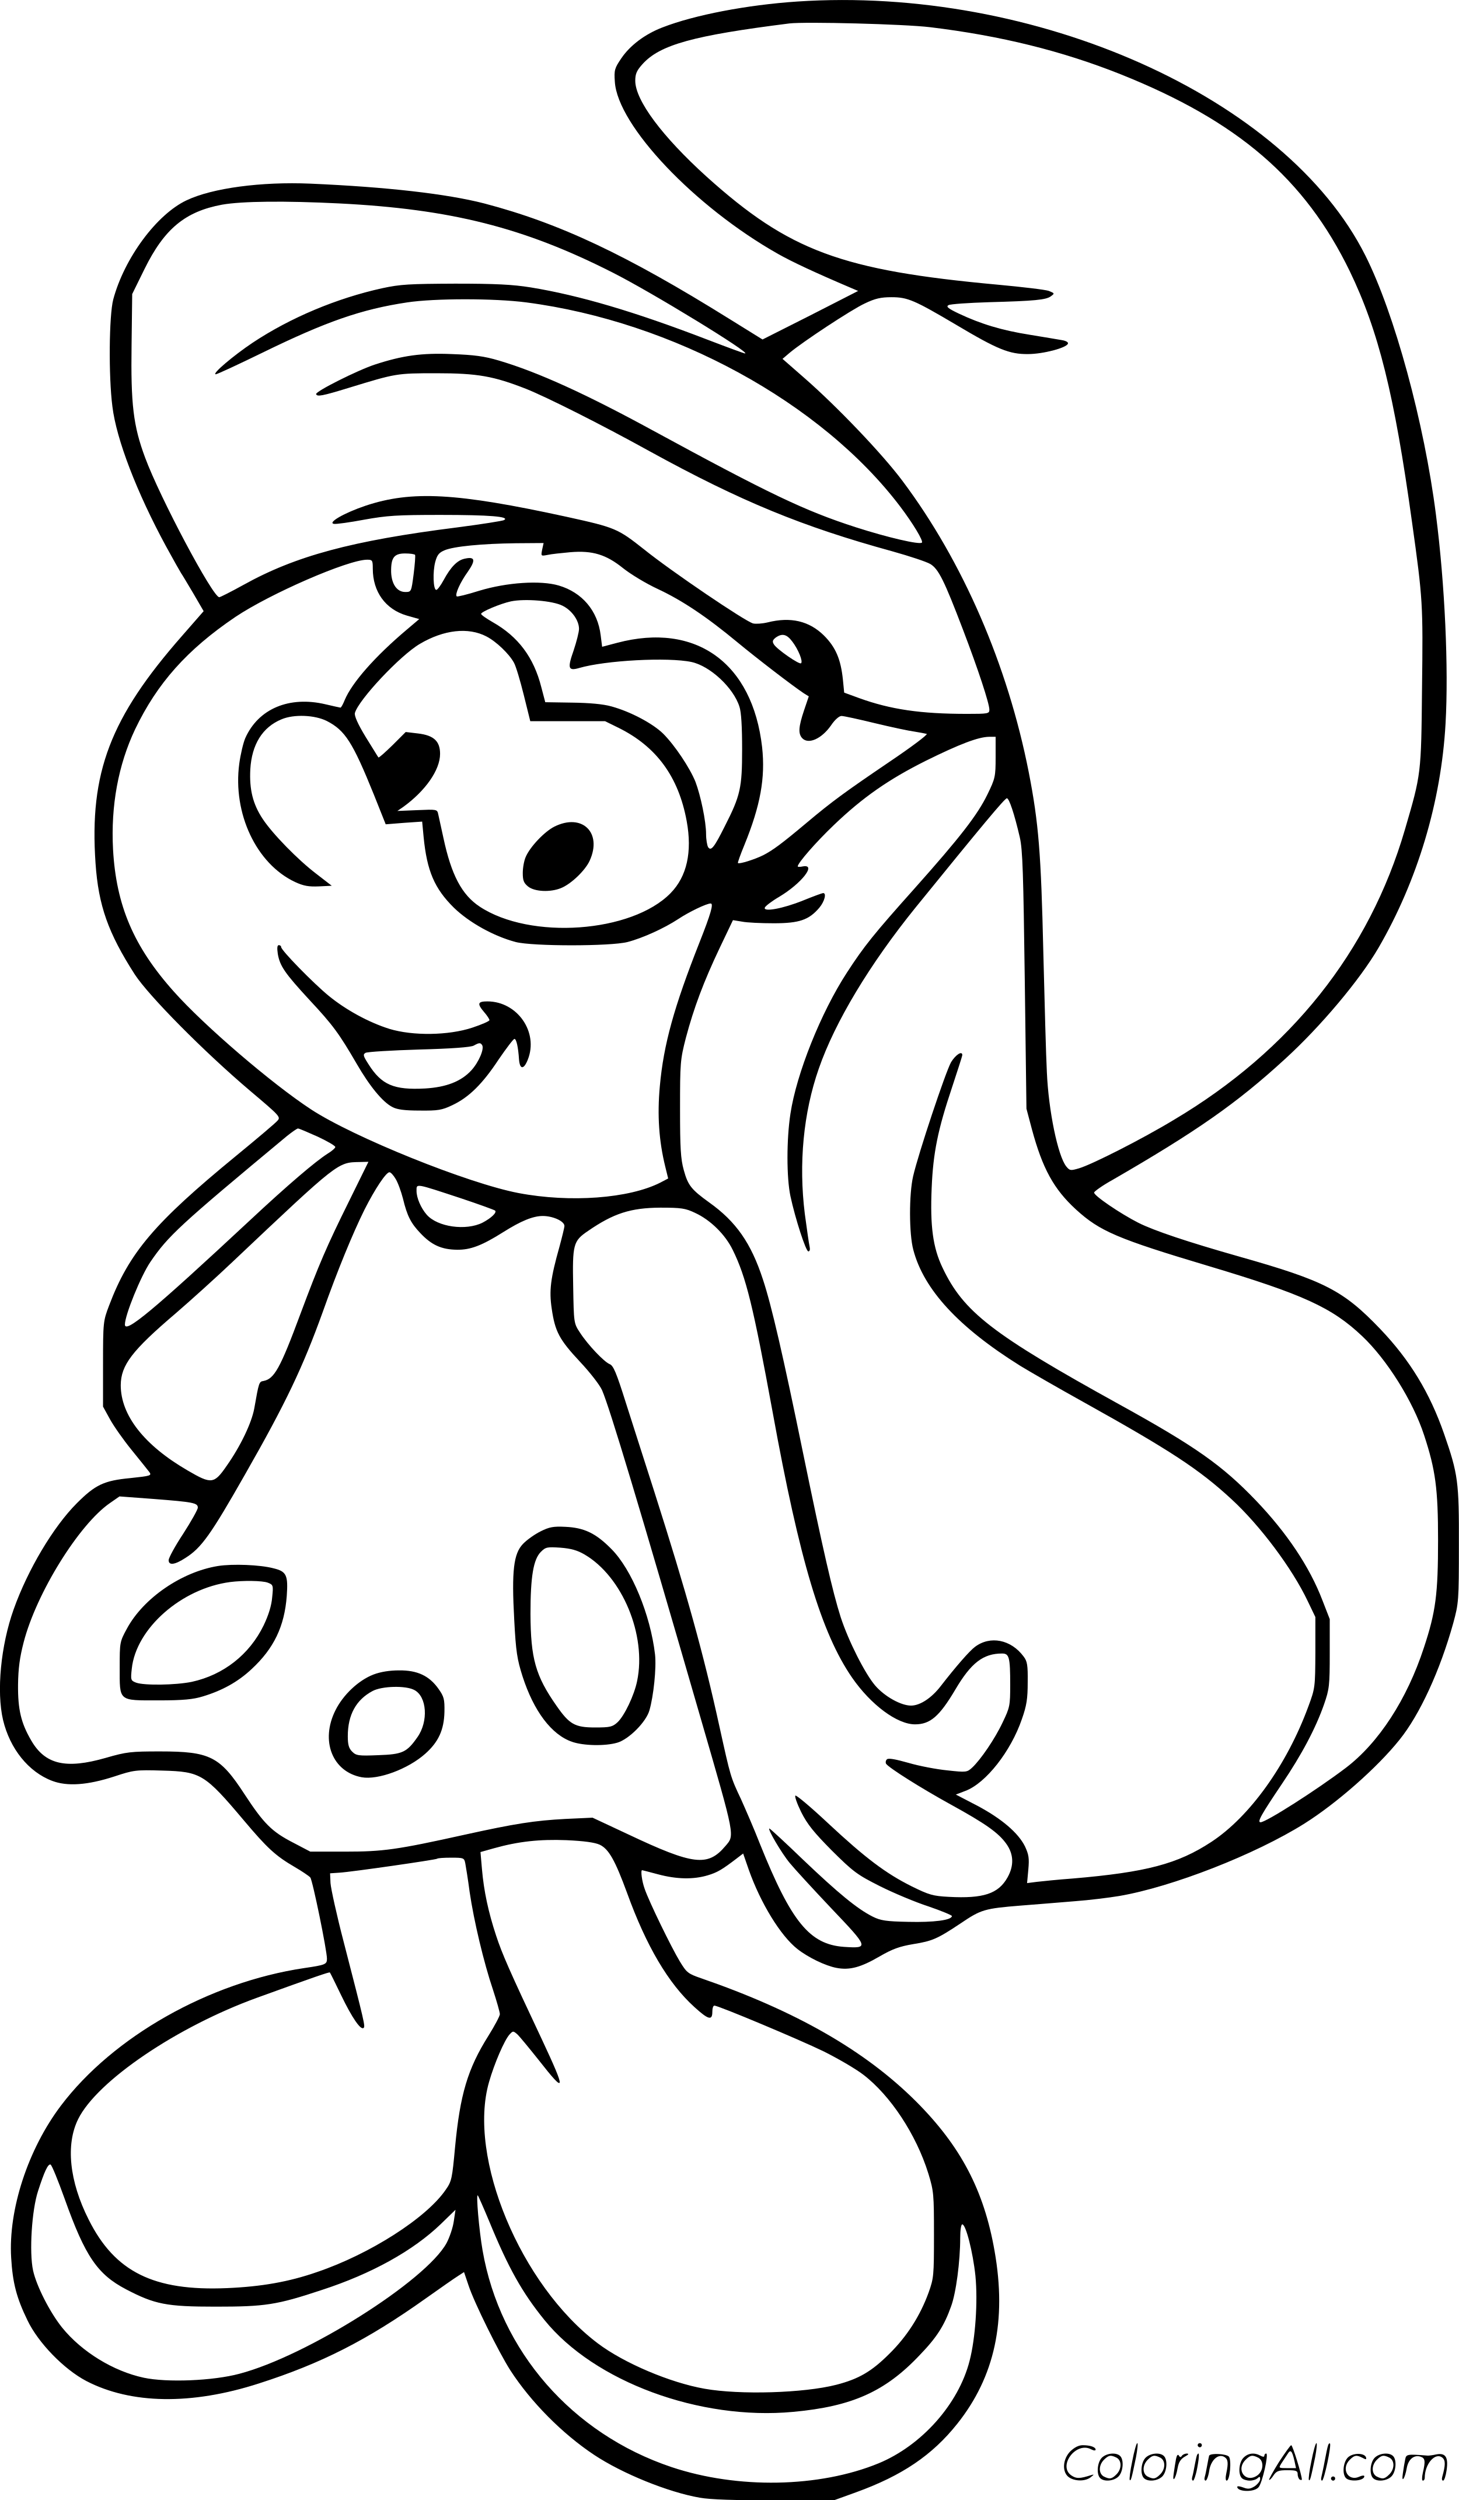 <?xml version="1.0" encoding="UTF-8"?>
<svg xmlns="http://www.w3.org/2000/svg" version="1.0" viewBox="0 0 700.413 1200.081" preserveAspectRatio="xMidYMid meet">
  <g transform="translate(-1.037,1200.648) scale(0.1,-0.1)" fill="#000000" stroke="none">
    <path d="M3836 11999 c-238 -16 -491 -64 -645 -124 -84 -32 -157 -87 -199 -150 -31 -46 -34 -55 -30 -111 13 -210 383 -600 783 -826 67 -38 176 -89 352 -164 l33 -14 -229 -117 -230 -116 -158 98 c-496 309 -816 460 -1178 555 -179 46 -466 79 -835 95 -235 10 -470 -21 -594 -80 -144 -68 -299 -278 -352 -476 -20 -76 -23 -367 -4 -514 19 -157 117 -412 257 -670 36 -66 69 -124 73 -130 4 -5 30 -49 58 -96 l50 -86 -104 -119 c-345 -393 -445 -656 -415 -1091 14 -204 61 -335 188 -533 67 -103 332 -371 555 -560 142 -120 147 -125 130 -143 -9 -11 -99 -87 -199 -169 -391 -321 -513 -464 -609 -718 -28 -74 -29 -79 -29 -280 l0 -205 33 -60 c18 -33 65 -100 105 -149 40 -49 78 -97 85 -106 11 -16 4 -18 -91 -28 -128 -12 -169 -32 -258 -121 -112 -112 -235 -318 -303 -509 -62 -174 -83 -394 -51 -531 33 -138 122 -249 235 -292 73 -28 171 -21 300 21 91 30 101 32 230 28 184 -5 203 -16 391 -239 112 -133 152 -170 243 -223 36 -21 70 -44 76 -51 11 -13 80 -350 80 -390 0 -27 -7 -30 -110 -45 -455 -68 -916 -328 -1167 -660 -158 -209 -253 -499 -239 -730 7 -121 26 -193 78 -300 52 -109 176 -236 283 -292 214 -111 504 -116 827 -12 303 97 522 209 803 409 72 51 142 100 157 109 l26 17 22 -65 c27 -82 145 -320 200 -406 99 -153 250 -305 402 -406 135 -90 357 -180 508 -206 50 -9 169 -13 360 -12 l285 0 105 38 c221 80 366 178 486 329 180 226 238 494 179 829 -51 292 -163 504 -378 719 -245 244 -576 433 -1030 590 -64 22 -70 27 -103 81 -40 66 -148 287 -169 349 -13 36 -20 89 -12 89 1 0 36 -9 77 -20 90 -24 169 -25 237 -5 47 14 69 27 141 82 l30 23 27 -78 c57 -161 153 -317 233 -380 52 -41 135 -81 188 -91 63 -12 116 2 207 55 62 36 96 48 161 59 93 15 116 25 230 101 96 65 113 70 286 84 74 6 191 15 260 21 69 5 165 17 213 25 253 43 653 199 890 348 154 97 349 268 456 402 97 120 195 333 258 560 26 96 27 106 27 374 1 305 -4 341 -71 534 -69 198 -164 354 -306 503 -178 186 -267 232 -677 348 -250 71 -408 124 -484 162 -87 44 -218 133 -213 146 2 6 41 34 88 60 403 233 596 367 829 581 171 156 359 380 448 533 187 322 301 701 322 1077 15 264 -3 666 -46 1001 -56 442 -199 967 -339 1245 -381 759 -1584 1296 -2729 1219z m639 -123 c339 -41 634 -114 915 -226 563 -225 884 -501 1100 -945 138 -286 214 -590 299 -1205 52 -371 53 -392 48 -795 -4 -416 -4 -413 -82 -680 -171 -586 -549 -1061 -1110 -1394 -154 -93 -391 -213 -454 -232 -41 -12 -45 -12 -62 9 -40 50 -85 267 -93 452 -4 74 -11 333 -17 575 -11 475 -22 619 -70 865 -101 514 -316 1011 -606 1398 -97 130 -314 357 -472 495 l-104 91 34 29 c63 53 298 208 361 237 50 24 77 30 128 30 78 0 110 -14 313 -134 195 -116 253 -140 342 -139 73 0 186 30 192 50 3 7 -10 14 -29 17 -18 3 -88 15 -156 26 -132 21 -232 51 -338 101 -53 25 -63 34 -50 41 9 5 96 11 194 14 219 6 275 11 298 29 18 13 17 14 -10 25 -16 6 -126 19 -245 30 -752 69 -1001 161 -1399 519 -213 193 -342 366 -342 460 0 33 7 49 35 80 84 93 244 137 705 195 76 9 551 -3 675 -18z m-2835 -846 c534 -27 884 -115 1310 -331 185 -93 669 -389 637 -389 -5 0 -86 30 -180 66 -351 135 -616 213 -849 251 -87 14 -170 18 -363 18 -220 -1 -262 -3 -350 -22 -218 -48 -440 -141 -621 -261 -94 -63 -198 -151 -178 -152 7 0 108 47 225 104 305 149 474 208 694 241 132 20 419 20 572 0 705 -92 1417 -481 1795 -980 62 -82 112 -165 104 -173 -11 -11 -166 25 -318 74 -245 79 -414 160 -973 464 -323 176 -551 280 -740 336 -71 21 -118 27 -226 31 -145 6 -236 -7 -368 -50 -83 -27 -286 -129 -283 -142 4 -14 30 -9 157 30 226 69 227 70 420 70 199 0 275 -14 431 -75 102 -41 359 -170 594 -300 437 -240 731 -361 1165 -480 82 -23 164 -50 182 -61 39 -24 66 -78 156 -314 73 -191 127 -355 127 -385 0 -19 -7 -20 -107 -20 -223 0 -367 21 -519 76 l-71 26 -6 61 c-10 98 -34 156 -91 213 -71 70 -160 91 -271 63 -25 -6 -56 -8 -69 -5 -37 9 -394 251 -523 355 -128 101 -137 105 -373 157 -528 115 -743 127 -965 53 -101 -34 -183 -81 -152 -87 11 -2 76 7 145 20 111 20 158 23 367 23 236 0 335 -8 305 -25 -8 -4 -109 -20 -225 -35 -507 -64 -776 -137 -1026 -276 -58 -32 -111 -59 -116 -59 -31 0 -285 478 -356 670 -57 153 -69 256 -65 541 l3 244 59 120 c95 193 195 276 372 309 96 17 302 19 564 6z m973 -1662 c-6 -31 -6 -31 26 -25 17 4 66 9 109 13 107 9 172 -11 254 -77 35 -28 109 -73 165 -99 120 -56 237 -135 383 -256 98 -81 265 -209 319 -245 l24 -15 -23 -68 c-26 -78 -28 -109 -10 -131 29 -34 94 -6 140 60 18 27 39 45 50 45 11 0 84 -16 162 -35 79 -19 164 -37 188 -40 25 -4 51 -9 59 -11 8 -2 -73 -63 -180 -135 -212 -144 -273 -188 -399 -294 -118 -99 -159 -129 -205 -153 -42 -21 -116 -44 -122 -38 -2 2 12 41 31 87 77 189 101 322 85 469 -46 405 -318 601 -696 501 l-72 -19 -7 55 c-14 118 -89 206 -201 239 -88 26 -250 15 -382 -25 -57 -18 -106 -30 -108 -27 -10 9 17 68 53 118 39 56 35 74 -14 63 -36 -7 -68 -40 -102 -103 -14 -26 -30 -47 -35 -47 -15 0 -18 87 -5 135 9 33 18 44 44 55 44 19 181 32 343 34 l133 1 -7 -32z m-610 -25 c2 -5 -1 -46 -7 -93 -11 -84 -11 -85 -40 -85 -40 0 -66 38 -68 96 -1 69 14 89 67 89 24 0 46 -3 48 -7z m-203 -66 c0 -111 61 -195 163 -225 l60 -17 -59 -50 c-153 -129 -264 -255 -299 -339 -8 -20 -17 -36 -20 -36 -2 0 -34 7 -72 16 -174 41 -322 -21 -385 -162 -10 -23 -23 -79 -29 -123 -32 -239 82 -481 268 -568 41 -19 65 -23 114 -21 l62 3 -75 58 c-88 67 -209 191 -256 262 -48 72 -65 142 -60 239 7 119 58 202 150 240 59 25 159 21 217 -8 88 -45 124 -101 226 -353 l57 -143 88 7 87 6 7 -74 c16 -163 52 -247 145 -339 73 -71 191 -137 297 -165 81 -21 455 -21 537 0 73 19 176 66 243 110 51 34 136 75 156 75 15 0 1 -49 -54 -188 -122 -309 -172 -489 -190 -689 -13 -141 -4 -264 26 -386 l14 -57 -38 -20 c-150 -76 -432 -97 -680 -50 -242 46 -793 268 -997 402 -189 124 -513 402 -658 565 -193 216 -277 413 -292 683 -11 209 25 405 106 576 106 221 249 382 481 539 165 111 541 275 633 275 25 0 27 -3 27 -43z m911 -178 c45 -22 79 -71 79 -111 0 -15 -12 -62 -26 -104 -30 -85 -26 -99 26 -84 126 37 428 53 540 29 89 -19 201 -123 230 -214 9 -26 13 -97 13 -205 0 -185 -8 -222 -83 -369 -51 -102 -66 -121 -80 -101 -5 8 -10 37 -10 63 0 61 -26 185 -51 251 -27 67 -99 175 -155 231 -50 49 -157 106 -249 131 -39 11 -105 17 -189 18 l-128 2 -19 72 c-36 143 -111 243 -233 312 -31 18 -56 35 -56 40 0 10 92 49 143 60 67 14 202 3 248 -21z m-366 -147 c47 -24 110 -84 133 -127 9 -16 30 -86 47 -155 l31 -125 180 0 179 0 65 -32 c182 -90 288 -235 327 -448 27 -148 1 -265 -77 -345 -186 -191 -674 -226 -917 -65 -86 57 -136 152 -174 330 -11 50 -22 101 -25 114 -5 23 -7 23 -100 19 l-96 -4 29 20 c106 77 176 177 176 254 0 61 -30 89 -106 98 l-59 7 -63 -63 c-36 -35 -66 -62 -68 -59 -2 2 -29 47 -61 98 -39 64 -55 102 -52 115 17 63 218 277 312 332 115 68 232 81 319 36z m1469 -25 c29 -38 52 -95 42 -104 -8 -8 -116 67 -130 90 -9 14 -7 21 8 33 31 22 53 17 80 -19z m976 -555 c0 -93 -2 -102 -39 -178 -48 -99 -131 -206 -352 -454 -193 -216 -240 -274 -323 -402 -125 -192 -242 -485 -271 -677 -19 -123 -19 -307 0 -396 23 -107 74 -265 86 -265 7 0 9 10 6 23 -3 12 -13 83 -23 157 -30 242 -7 485 67 697 78 225 245 502 465 774 319 393 428 524 438 524 11 0 36 -75 62 -187 14 -61 17 -172 24 -688 l8 -615 26 -98 c51 -189 105 -288 212 -386 114 -104 197 -140 639 -272 451 -135 589 -198 734 -335 119 -112 245 -313 298 -476 55 -167 67 -258 67 -503 0 -260 -11 -345 -68 -517 -81 -248 -217 -457 -375 -577 -141 -107 -383 -261 -409 -261 -18 0 4 38 103 185 94 139 162 267 202 382 25 72 27 90 27 243 l0 165 -35 90 c-62 162 -171 324 -319 479 -163 170 -291 260 -655 461 -612 338 -749 444 -850 657 -46 96 -60 199 -52 383 7 169 30 280 97 480 27 82 50 153 50 157 0 23 -32 2 -54 -34 -26 -46 -157 -438 -182 -547 -20 -86 -20 -277 1 -354 50 -190 217 -371 513 -556 46 -28 181 -106 300 -172 422 -235 559 -325 714 -468 138 -127 292 -333 366 -489 l37 -77 0 -170 c-1 -167 -1 -171 -34 -260 -103 -280 -281 -528 -465 -649 -161 -106 -313 -146 -666 -176 -69 -5 -146 -13 -172 -16 l-47 -6 6 65 c5 55 2 72 -16 111 -32 65 -113 134 -230 196 l-102 53 47 18 c97 37 217 189 270 344 23 65 28 98 28 177 1 82 -2 101 -20 124 -60 81 -160 101 -233 46 -26 -19 -93 -96 -165 -189 -44 -57 -99 -93 -142 -93 -49 0 -127 44 -172 96 -49 57 -129 215 -166 329 -38 119 -85 323 -181 790 -94 459 -151 707 -192 830 -57 175 -129 278 -258 370 -86 62 -102 82 -122 155 -15 54 -18 105 -18 295 0 220 1 235 28 340 38 143 85 269 163 433 l63 132 43 -7 c24 -5 93 -8 153 -8 123 0 169 16 219 75 25 30 35 70 18 70 -4 0 -48 -16 -97 -36 -97 -39 -191 -56 -183 -34 2 7 33 31 69 52 107 64 181 158 114 146 -14 -3 -25 -3 -25 0 0 16 86 115 174 199 139 133 263 219 441 308 162 80 251 114 303 115 l32 0 0 -98z m-3255 -1821 c47 -22 85 -44 85 -50 0 -5 -17 -20 -37 -32 -57 -36 -191 -150 -373 -320 -466 -434 -600 -545 -600 -500 0 45 76 232 122 300 86 126 140 176 655 604 25 20 49 37 54 37 5 0 47 -18 94 -39z m151 -310 c-108 -218 -144 -302 -233 -540 -98 -264 -126 -313 -178 -323 -21 -3 -22 -7 -44 -132 -13 -70 -66 -181 -133 -276 -60 -87 -73 -88 -186 -22 -209 121 -322 265 -322 410 1 96 53 165 263 344 72 62 195 173 274 248 511 483 504 477 610 479 l42 1 -93 -189z m223 108 c11 -17 27 -61 36 -96 20 -83 38 -118 84 -166 53 -56 100 -78 175 -79 65 -1 120 20 223 85 84 53 142 77 189 77 49 0 104 -25 104 -48 0 -7 -11 -52 -24 -100 -43 -153 -50 -210 -37 -297 16 -110 36 -148 136 -255 48 -51 96 -113 106 -137 37 -86 177 -551 474 -1577 167 -576 163 -557 117 -611 -84 -99 -153 -91 -466 57 l-171 80 -130 -6 c-149 -8 -240 -22 -485 -76 -325 -72 -390 -81 -573 -81 l-167 0 -82 43 c-103 53 -141 91 -234 233 -118 181 -165 205 -405 205 -140 0 -161 -2 -261 -31 -192 -55 -291 -32 -358 84 -49 84 -64 149 -63 267 1 78 8 131 27 204 61 236 266 566 414 668 l46 32 161 -12 c194 -15 215 -19 215 -42 0 -9 -32 -66 -70 -125 -39 -59 -70 -116 -70 -127 0 -26 29 -23 81 11 76 48 120 109 286 401 197 345 277 514 373 780 71 200 144 377 200 490 51 101 104 180 120 180 6 0 19 -14 29 -31z m314 -94 c87 -29 161 -56 164 -59 10 -9 -18 -36 -60 -58 -80 -40 -216 -21 -268 38 -28 32 -49 81 -49 114 0 37 -9 38 213 -35z m1124 -70 c74 -34 145 -104 181 -178 64 -130 98 -268 192 -781 129 -710 234 -1059 381 -1272 90 -130 216 -224 302 -224 73 0 117 38 193 166 76 129 134 174 225 174 34 0 39 -17 39 -150 0 -101 -2 -109 -36 -180 -37 -79 -106 -180 -147 -218 -24 -22 -28 -23 -118 -13 -52 5 -136 21 -187 36 -64 18 -97 24 -104 17 -6 -6 -7 -15 -4 -21 12 -19 169 -118 311 -196 167 -92 228 -135 266 -188 36 -50 38 -105 6 -162 -44 -78 -115 -102 -282 -93 -76 4 -94 9 -179 51 -124 62 -222 136 -400 302 -80 75 -151 135 -157 133 -5 -2 7 -37 27 -78 30 -60 61 -98 148 -186 103 -102 120 -115 231 -171 66 -33 171 -77 233 -97 61 -21 112 -42 112 -46 0 -20 -88 -31 -209 -28 -106 2 -133 6 -171 25 -74 37 -166 113 -333 272 -86 83 -160 151 -163 151 -11 0 58 -118 98 -166 22 -27 112 -125 200 -218 180 -189 181 -192 59 -184 -164 12 -252 120 -402 493 -28 72 -70 168 -91 215 -51 108 -50 106 -104 350 -76 347 -157 639 -312 1125 -44 138 -106 330 -137 428 -46 146 -60 179 -78 186 -27 11 -105 93 -143 152 -29 44 -29 46 -32 220 -4 203 0 219 71 267 123 85 205 111 347 112 101 0 121 -3 167 -25z m-457 -3033 c43 -21 73 -74 131 -232 92 -254 198 -434 323 -547 67 -61 86 -66 86 -23 0 17 4 30 10 30 19 0 408 -163 525 -220 66 -33 151 -82 189 -111 131 -100 255 -288 313 -475 26 -85 27 -99 27 -294 0 -197 -1 -208 -26 -278 -40 -110 -103 -209 -187 -292 -87 -87 -148 -122 -256 -150 -156 -40 -463 -49 -632 -19 -166 29 -389 124 -513 218 -371 280 -626 893 -522 1254 25 88 74 202 99 229 16 17 17 17 36 1 11 -10 57 -66 104 -125 130 -166 132 -151 16 97 -158 335 -192 413 -221 501 -37 112 -59 214 -68 320 l-7 81 64 18 c118 33 218 44 349 39 86 -4 136 -11 160 -22z m-646 -89 c3 -16 13 -77 21 -138 20 -137 68 -339 112 -469 18 -55 33 -108 33 -117 0 -9 -25 -56 -55 -104 -100 -159 -136 -282 -160 -534 -14 -151 -16 -164 -45 -205 -92 -135 -364 -309 -618 -395 -135 -47 -267 -70 -432 -77 -351 -15 -538 77 -664 329 -93 184 -111 361 -50 483 91 183 475 443 859 582 276 100 346 124 349 121 2 -2 26 -51 54 -109 53 -110 95 -170 108 -157 8 8 6 19 -95 410 -34 130 -62 258 -64 285 l-2 47 45 3 c62 4 463 62 469 67 2 3 32 5 67 5 60 0 63 -1 68 -27z m-1923 -1611 c98 -275 157 -362 295 -434 138 -72 193 -83 429 -83 239 0 293 8 510 80 240 78 439 189 571 316 l71 69 -8 -54 c-4 -30 -20 -78 -35 -106 -99 -181 -671 -542 -994 -627 -126 -34 -348 -43 -460 -19 -145 31 -297 124 -391 240 -59 73 -124 201 -140 275 -19 88 -6 290 24 381 31 96 48 131 60 127 6 -2 36 -76 68 -165z m2039 -110 c90 -219 156 -338 264 -471 239 -296 745 -483 1194 -441 283 26 442 97 608 273 81 84 117 140 150 233 24 64 44 217 44 330 0 35 4 64 10 64 17 0 51 -133 63 -247 12 -124 0 -300 -28 -408 -53 -208 -231 -407 -437 -492 -285 -117 -677 -124 -994 -18 -477 160 -823 556 -907 1040 -17 98 -32 273 -23 264 3 -3 28 -60 56 -127z M1344 7428 c10 -58 33 -92 152 -221 113 -121 142 -161 227 -307 62 -107 124 -183 171 -207 22 -12 58 -17 131 -17 88 -1 107 2 157 26 79 37 145 102 222 219 37 54 71 99 76 99 9 0 18 -37 22 -99 4 -49 23 -49 42 -1 53 132 -50 280 -194 280 -47 0 -50 -11 -15 -52 14 -16 25 -33 25 -38 0 -5 -37 -21 -82 -36 -115 -38 -286 -40 -398 -6 -99 31 -209 91 -292 159 -73 60 -228 218 -228 234 0 5 -5 9 -11 9 -8 0 -9 -14 -5 -42z m981 -438 c11 -18 -16 -81 -51 -120 -49 -54 -121 -82 -223 -88 -150 -8 -209 17 -272 117 -25 39 -27 46 -14 54 9 5 125 12 258 16 153 4 249 11 262 19 25 14 32 15 40 2z M2672 8039 c-48 -24 -118 -98 -138 -146 -8 -18 -14 -52 -14 -77 0 -36 5 -48 26 -65 32 -25 107 -28 158 -7 49 20 116 85 137 131 62 135 -36 230 -169 164z M2605 4656 c-28 -14 -66 -41 -84 -60 -45 -47 -55 -128 -42 -364 8 -154 14 -190 40 -272 54 -167 139 -280 238 -314 55 -19 159 -21 217 -4 55 16 138 99 154 155 20 69 34 204 27 268 -22 190 -112 409 -210 507 -74 75 -130 102 -220 106 -59 3 -78 -1 -120 -22z m212 -111 c181 -106 298 -387 252 -607 -14 -69 -61 -167 -94 -198 -24 -22 -35 -25 -108 -25 -97 0 -123 15 -185 104 -101 144 -124 227 -125 441 0 180 14 262 50 298 23 23 30 24 93 20 51 -4 81 -12 117 -33z M1057 4490 c-174 -28 -358 -154 -437 -300 -35 -64 -35 -67 -35 -187 0 -165 -8 -158 188 -158 117 0 166 5 211 19 93 28 169 70 234 131 107 99 158 205 169 351 7 100 -1 118 -64 133 -64 17 -196 22 -266 11z m239 -80 c26 -10 27 -13 21 -70 -3 -39 -17 -85 -41 -135 -68 -140 -193 -238 -345 -271 -78 -16 -228 -18 -267 -4 -26 10 -27 13 -21 67 20 193 238 385 472 416 62 8 155 7 181 -3z M1803 3969 c-72 -28 -145 -97 -182 -171 -74 -147 -15 -296 126 -322 78 -14 222 39 305 113 63 56 90 114 92 201 1 61 -2 73 -29 111 -44 62 -101 89 -189 88 -46 0 -89 -7 -123 -20z m196 -74 c61 -31 69 -151 15 -227 -51 -73 -72 -82 -188 -86 -95 -4 -106 -2 -125 17 -16 16 -21 33 -21 74 0 103 40 175 119 217 45 24 159 27 200 5z M5446 194 c-10 -47 -15 -88 -12 -91 5 -6 9 7 30 110 7 37 10 67 6 67 -4 0 -15 -39 -24 -86z M5760 270 c0 -5 5 -10 10 -10 6 0 10 5 10 10 0 6 -4 10 -10 10 -5 0 -10 -4 -10 -10z M6306 194 c-10 -47 -15 -88 -12 -91 5 -6 9 7 30 110 7 37 10 67 6 67 -4 0 -15 -39 -24 -86z M6386 269 c-3 -8 -10 -41 -16 -74 -6 -33 -14 -68 -16 -77 -3 -10 -1 -18 3 -18 10 0 46 171 38 178 -2 3 -7 -1 -9 -9z M5149 241 c-38 -38 -41 -101 -7 -125 29 -20 79 -20 104 0 18 14 18 15 1 10 -53 -17 -69 -17 -92 -2 -69 45 21 166 94 126 12 -6 21 -7 21 -1 0 12 -25 21 -62 21 -19 0 -39 -10 -59 -29z M6150 189 c-28 -45 -49 -83 -47 -85 2 -3 12 7 21 21 14 21 24 25 66 25 43 0 50 -3 50 -19 0 -11 5 -23 10 -26 6 -3 10 -3 10 1 0 20 -44 164 -51 164 -4 0 -30 -37 -59 -81z m75 4 l7 -33 -42 0 c-42 0 -42 0 -28 23 8 12 21 32 29 44 15 25 22 18 34 -34z M5300 210 c-22 -22 -27 -79 -8 -98 19 -19 66 -14 88 8 22 22 27 79 8 98 -19 19 -66 14 -88 -8z m71 0 c25 -14 25 -54 -1 -80 -23 -23 -33 -24 -61 -10 -25 14 -25 54 1 80 23 23 33 24 61 10z M5510 210 c-22 -22 -27 -79 -8 -98 19 -19 66 -14 88 8 22 22 27 79 8 98 -19 19 -66 14 -88 -8z m71 0 c25 -14 25 -54 -1 -80 -23 -23 -33 -24 -61 -10 -25 14 -25 54 1 80 23 23 33 24 61 10z M5656 204 c-3 -16 -8 -47 -11 -69 -8 -51 10 -26 19 27 5 27 15 42 34 53 18 10 22 14 10 15 -9 0 -20 -5 -24 -11 -5 -8 -9 -8 -14 1 -5 8 -10 3 -14 -16z M5757 223 c-2 -4 -7 -26 -11 -48 -4 -22 -9 -48 -12 -57 -3 -10 -1 -18 4 -18 4 0 14 28 20 62 11 58 10 81 -1 61z M5815 220 c-1 -3 -5 -23 -9 -45 -4 -22 -9 -48 -12 -57 -3 -10 -1 -18 4 -18 5 0 13 20 17 45 7 53 44 87 74 68 17 -11 19 -28 8 -80 -4 -18 -3 -33 2 -33 16 0 24 99 11 115 -12 14 -87 18 -95 5z M5980 210 c-22 -22 -27 -79 -8 -98 7 -7 24 -12 38 -12 14 0 31 5 38 12 9 9 12 8 12 -5 0 -9 -12 -24 -26 -34 -21 -13 -32 -15 -55 -6 -16 6 -29 8 -29 3 0 -24 81 -27 102 -2 18 19 50 162 37 162 -5 0 -9 -5 -9 -10 0 -7 -6 -7 -19 0 -30 16 -59 12 -81 -10z m71 0 c29 -16 25 -65 -6 -86 -56 -37 -103 28 -55 76 23 23 33 24 61 10z M6481 211 c-23 -23 -28 -80 -9 -99 19 -19 88 -13 88 9 0 5 -11 4 -24 -2 -54 -25 -89 38 -46 81 23 23 33 24 62 9 16 -9 19 -8 16 3 -8 22 -64 22 -87 -1z M6610 210 c-22 -22 -27 -79 -8 -98 19 -19 66 -14 88 8 22 22 27 79 8 98 -19 19 -66 14 -88 -8z m71 0 c25 -14 25 -54 -1 -80 -23 -23 -33 -24 -61 -10 -25 14 -25 54 1 80 23 23 33 24 61 10z M6756 201 c-3 -14 -8 -44 -11 -66 -8 -51 10 -26 19 27 8 41 35 63 66 53 22 -7 24 -21 11 -77 -5 -22 -5 -38 0 -38 5 0 9 6 9 13 0 68 51 125 85 97 15 -13 15 -35 -1 -92 -3 -10 -1 -18 4 -18 6 0 13 23 17 50 9 63 -5 84 -49 76 -17 -4 -35 -6 -41 -6 -101 8 -104 7 -109 -19z M6400 110 c0 -5 5 -10 10 -10 6 0 10 5 10 10 0 6 -4 10 -10 10 -5 0 -10 -4 -10 -10z"></path>
  </g>
</svg>
